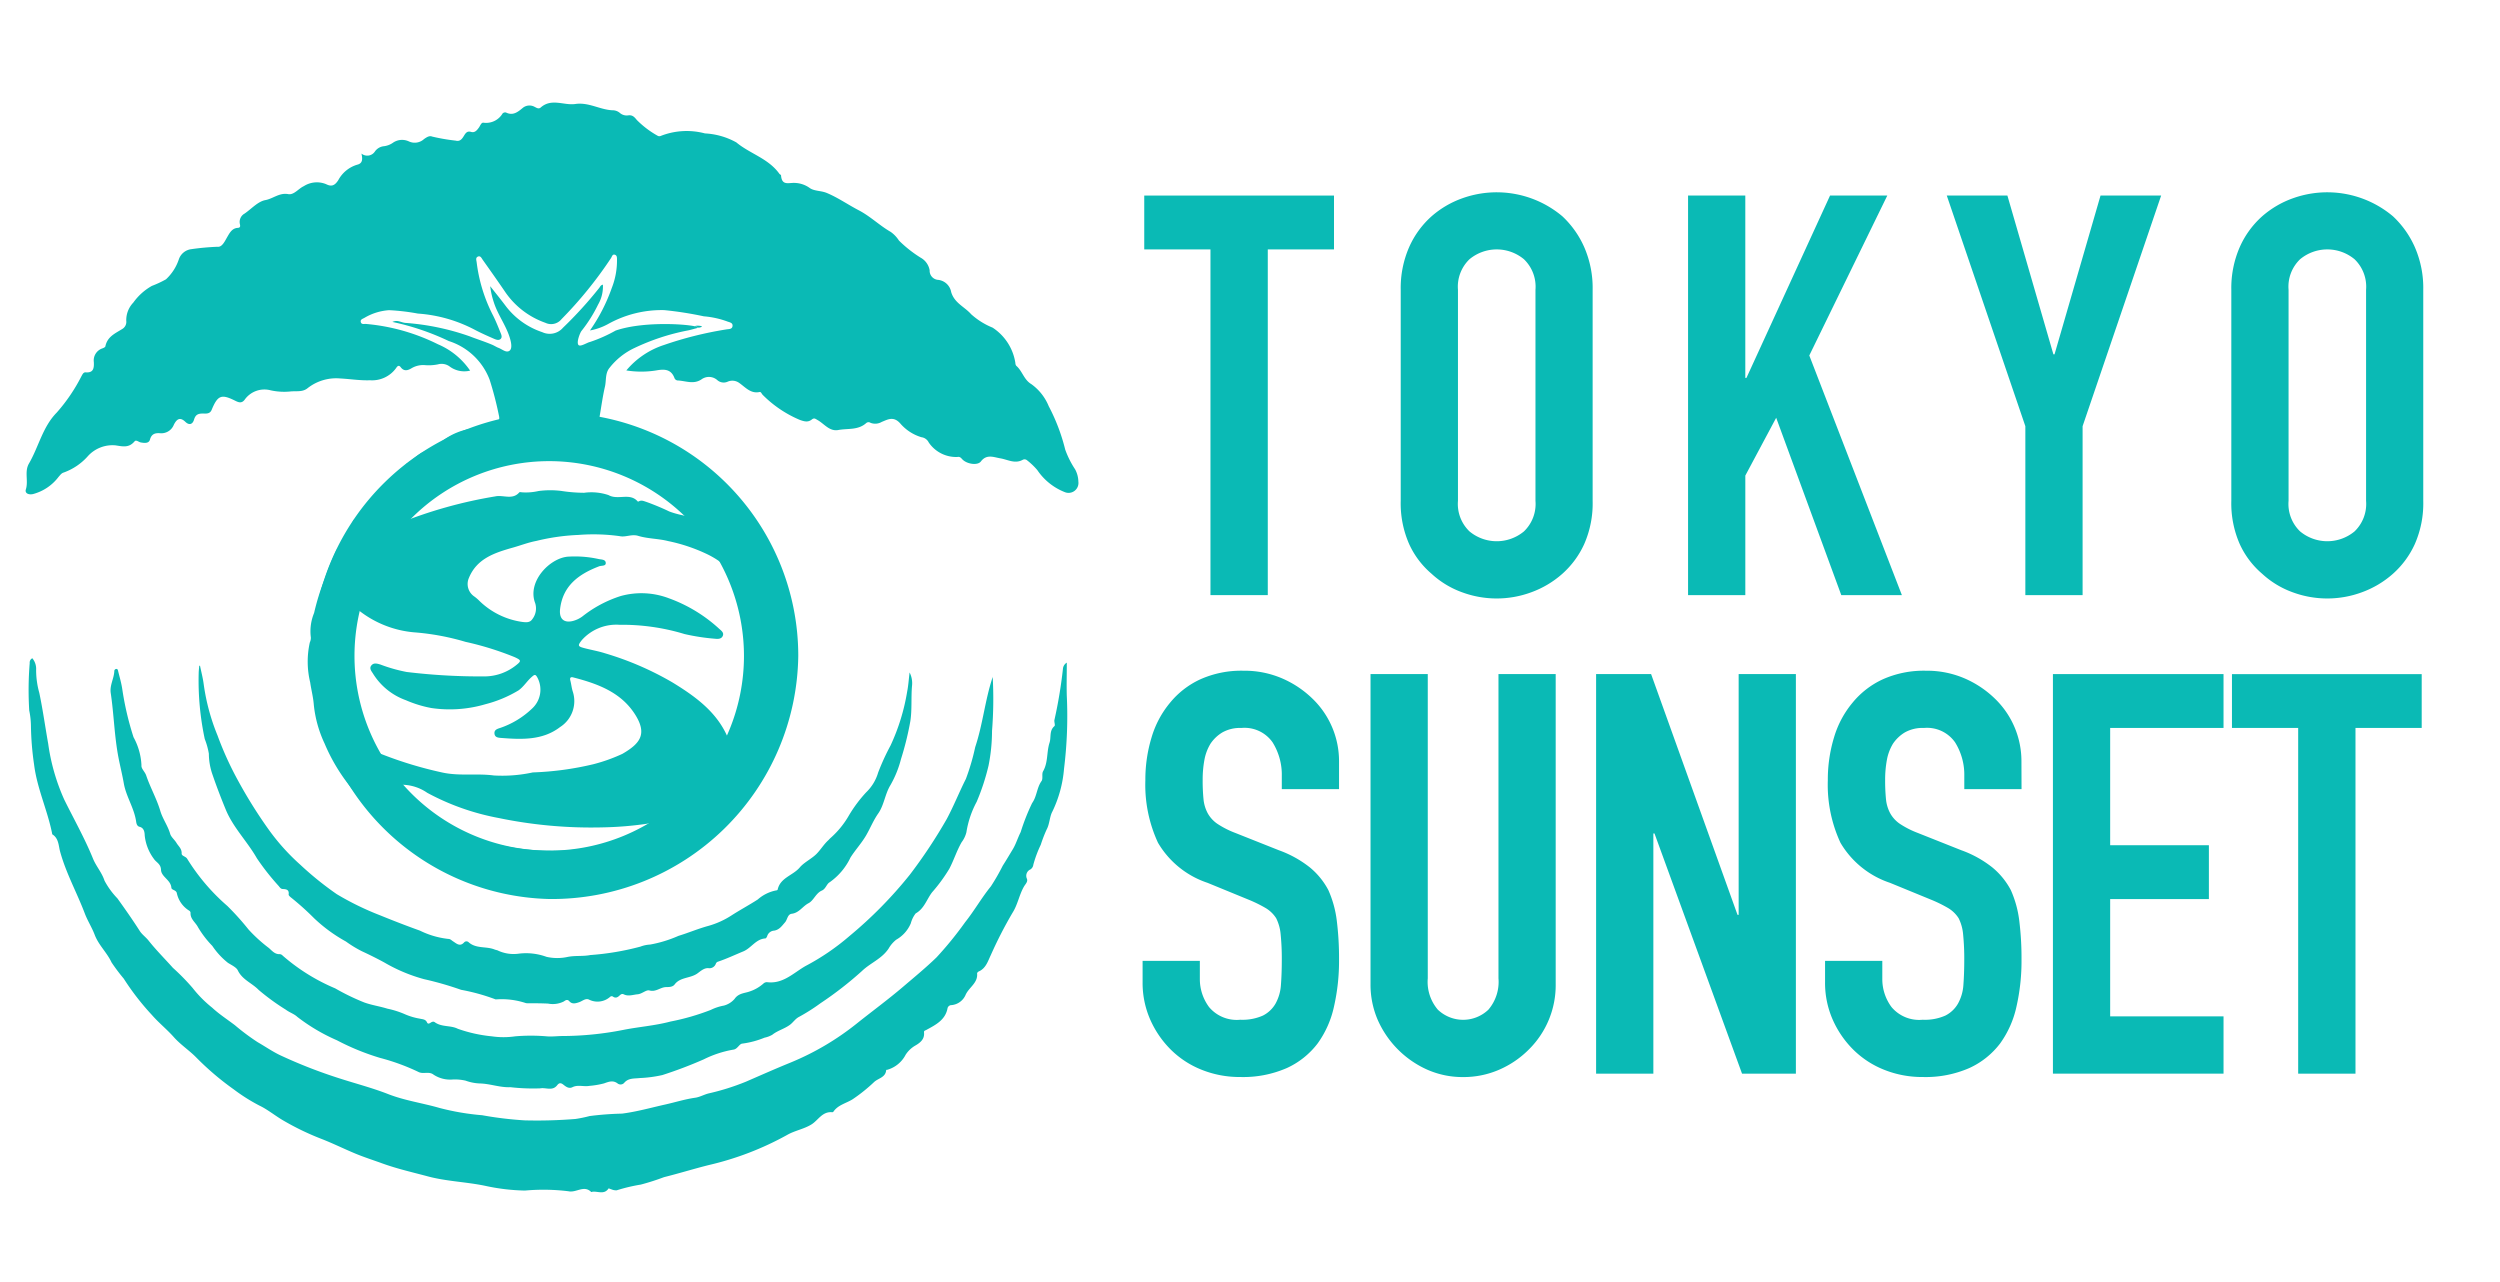 <svg xmlns="http://www.w3.org/2000/svg" xmlns:xlink="http://www.w3.org/1999/xlink" width="195" height="100" viewBox="0 0 195 100">
  <defs>
    <clipPath id="clip-path">
      <rect id="長方形_557" data-name="長方形 557" width="82.111" height="85" fill="#0abab5"/>
    </clipPath>
  </defs>
  <g id="グループ_960" data-name="グループ 960" transform="translate(-253 -22)">
    <rect id="長方形_442" data-name="長方形 442" width="195" height="100" transform="translate(253 22)" fill="none"/>
    <g id="グループ_959" data-name="グループ 959" transform="translate(0 5)">
      <g id="グループ_723" data-name="グループ 723" transform="translate(342.252 31.989)">
        <path id="パス_1288" data-name="パス 1288" d="M207.092,138.447V111.482h-5.165v-4.2h14.8v4.2h-5.165v26.965Z" transform="translate(-201.927 -107.017)" fill="#0abab5"/>
        <path id="パス_1289" data-name="パス 1289" d="M240.972,114.383a7.96,7.96,0,0,1,.657-3.327,7.026,7.026,0,0,1,1.751-2.408,7.411,7.411,0,0,1,2.385-1.4,7.95,7.95,0,0,1,7.814,1.4,7.339,7.339,0,0,1,1.707,2.408,7.968,7.968,0,0,1,.656,3.327v16.46a7.891,7.891,0,0,1-.656,3.37,6.952,6.952,0,0,1-1.707,2.32,7.5,7.5,0,0,1-2.43,1.445,7.773,7.773,0,0,1-5.384,0,7.008,7.008,0,0,1-2.385-1.445,6.669,6.669,0,0,1-1.751-2.32,7.883,7.883,0,0,1-.657-3.37Zm4.465,16.46a2.966,2.966,0,0,0,.9,2.385,3.325,3.325,0,0,0,4.246,0,2.968,2.968,0,0,0,.9-2.385v-16.46a2.97,2.97,0,0,0-.9-2.385,3.326,3.326,0,0,0-4.246,0,2.968,2.968,0,0,0-.9,2.385Z" transform="translate(-220.968 -106.767)" fill="#0abab5"/>
        <path id="パス_1290" data-name="パス 1290" d="M284.718,138.447V107.279h4.465v14.227h.088l6.523-14.227h4.465l-6.085,12.476,7.222,18.692h-4.727l-5.078-13.833-2.407,4.509v9.324Z" transform="translate(-242.301 -107.017)" fill="#0abab5"/>
        <path id="パス_1291" data-name="パス 1291" d="M330.234,138.447V125.271l-6.129-17.992h4.728l3.589,12.388h.088l3.589-12.388h4.728L334.7,125.271v13.176Z" transform="translate(-261.509 -107.017)" fill="#0abab5"/>
        <path id="パス_1292" data-name="パス 1292" d="M367.425,114.383a7.968,7.968,0,0,1,.656-3.327,7.033,7.033,0,0,1,1.751-2.408,7.411,7.411,0,0,1,2.385-1.4,7.947,7.947,0,0,1,7.814,1.4,7.333,7.333,0,0,1,1.708,2.408,7.96,7.96,0,0,1,.657,3.327v16.46a7.883,7.883,0,0,1-.657,3.37,6.946,6.946,0,0,1-1.708,2.32,7.5,7.5,0,0,1-2.429,1.445,7.774,7.774,0,0,1-5.385,0,7.008,7.008,0,0,1-2.385-1.445,6.676,6.676,0,0,1-1.751-2.32,7.891,7.891,0,0,1-.656-3.37Zm4.465,16.46a2.966,2.966,0,0,0,.9,2.385,3.326,3.326,0,0,0,4.246,0,2.968,2.968,0,0,0,.9-2.385v-16.46a2.97,2.97,0,0,0-.9-2.385,3.326,3.326,0,0,0-4.246,0,2.968,2.968,0,0,0-.9,2.385Z" transform="translate(-282.634 -106.767)" fill="#0abab5"/>
      </g>
      <g id="グループ_724" data-name="グループ 724" transform="translate(342.127 69.316)">
        <path id="パス_1293" data-name="パス 1293" d="M217,188.858h-4.465v-1.007a4.767,4.767,0,0,0-.722-2.648,2.671,2.671,0,0,0-2.43-1.116,2.807,2.807,0,0,0-1.488.35,2.932,2.932,0,0,0-.919.875,3.7,3.7,0,0,0-.482,1.292,8.424,8.424,0,0,0-.131,1.51,14.72,14.72,0,0,0,.066,1.532,2.9,2.9,0,0,0,.328,1.094,2.426,2.426,0,0,0,.766.832,7.008,7.008,0,0,0,1.379.7l3.415,1.357a8.517,8.517,0,0,1,2.407,1.335,5.777,5.777,0,0,1,1.444,1.773,8.285,8.285,0,0,1,.657,2.386,23.687,23.687,0,0,1,.175,3.042,16.029,16.029,0,0,1-.394,3.655,7.7,7.7,0,0,1-1.27,2.867,6.3,6.3,0,0,1-2.407,1.926,8.506,8.506,0,0,1-3.633.7,7.95,7.95,0,0,1-3.02-.569,7.161,7.161,0,0,1-2.407-1.576,7.656,7.656,0,0,1-1.6-2.342,7.11,7.11,0,0,1-.591-2.911v-1.664h4.465v1.4a3.645,3.645,0,0,0,.722,2.21,2.814,2.814,0,0,0,2.43.985,3.922,3.922,0,0,0,1.773-.328,2.361,2.361,0,0,0,.985-.941,3.463,3.463,0,0,0,.416-1.466q.065-.854.066-1.9a18.989,18.989,0,0,0-.088-2.013,3.484,3.484,0,0,0-.35-1.27,2.477,2.477,0,0,0-.81-.788,10.592,10.592,0,0,0-1.335-.657l-3.2-1.313a7.075,7.075,0,0,1-3.874-3.13,10.769,10.769,0,0,1-.985-4.881,11.316,11.316,0,0,1,.482-3.327,7.568,7.568,0,0,1,1.445-2.714,6.628,6.628,0,0,1,2.342-1.817,7.824,7.824,0,0,1,3.393-.678,7.411,7.411,0,0,1,3.042.613,7.87,7.87,0,0,1,2.386,1.619A6.768,6.768,0,0,1,217,186.67Z" transform="translate(-201.682 -179.622)" fill="#0abab5"/>
        <path id="パス_1294" data-name="パス 1294" d="M250.815,180.135V204.3a7.049,7.049,0,0,1-2.1,5.122,7.42,7.42,0,0,1-2.32,1.576,6.977,6.977,0,0,1-2.8.569,6.818,6.818,0,0,1-2.78-.569,7.608,7.608,0,0,1-3.874-3.874,6.928,6.928,0,0,1-.569-2.824V180.135h4.465v23.726a3.344,3.344,0,0,0,.788,2.452,2.856,2.856,0,0,0,3.939,0,3.342,3.342,0,0,0,.788-2.452V180.135Z" transform="translate(-218.598 -179.872)" fill="#0abab5"/>
        <path id="パス_1295" data-name="パス 1295" d="M270.717,211.3V180.135h4.29l6.741,18.779h.088V180.135H286.3V211.3h-4.2l-6.829-18.736h-.088V211.3Z" transform="translate(-235.348 -179.872)" fill="#0abab5"/>
        <path id="パス_1296" data-name="パス 1296" d="M320.9,188.858h-4.465v-1.007a4.763,4.763,0,0,0-.723-2.648,2.67,2.67,0,0,0-2.43-1.116,2.805,2.805,0,0,0-1.488.35,2.939,2.939,0,0,0-.92.875,3.707,3.707,0,0,0-.481,1.292,8.424,8.424,0,0,0-.132,1.51,14.7,14.7,0,0,0,.066,1.532,2.906,2.906,0,0,0,.328,1.094,2.426,2.426,0,0,0,.766.832,7.028,7.028,0,0,0,1.379.7l3.414,1.357a8.5,8.5,0,0,1,2.407,1.335,5.778,5.778,0,0,1,1.445,1.773,8.317,8.317,0,0,1,.657,2.386,23.7,23.7,0,0,1,.175,3.042,16.029,16.029,0,0,1-.393,3.655,7.7,7.7,0,0,1-1.27,2.867,6.293,6.293,0,0,1-2.407,1.926,8.5,8.5,0,0,1-3.634.7,7.953,7.953,0,0,1-3.02-.569,7.166,7.166,0,0,1-2.408-1.576,7.646,7.646,0,0,1-1.6-2.342,7.1,7.1,0,0,1-.591-2.911v-1.664h4.465v1.4a3.645,3.645,0,0,0,.722,2.21,2.813,2.813,0,0,0,2.429.985,3.919,3.919,0,0,0,1.773-.328,2.355,2.355,0,0,0,.985-.941,3.456,3.456,0,0,0,.417-1.466q.065-.854.066-1.9a18.984,18.984,0,0,0-.088-2.013,3.473,3.473,0,0,0-.35-1.27,2.473,2.473,0,0,0-.81-.788,10.547,10.547,0,0,0-1.335-.657l-3.2-1.313a7.076,7.076,0,0,1-3.874-3.13,10.763,10.763,0,0,1-.985-4.881,11.3,11.3,0,0,1,.482-3.327,7.561,7.561,0,0,1,1.445-2.714,6.629,6.629,0,0,1,2.342-1.817,7.822,7.822,0,0,1,3.392-.678,7.414,7.414,0,0,1,3.043.613,7.867,7.867,0,0,1,2.385,1.619,6.765,6.765,0,0,1,2.013,4.815Z" transform="translate(-252.347 -179.622)" fill="#0abab5"/>
        <path id="パス_1297" data-name="パス 1297" d="M340.265,211.3V180.135h13.307v4.2H344.73v9.149h7.7v4.2h-7.7v9.149h8.842V211.3Z" transform="translate(-269.264 -179.872)" fill="#0abab5"/>
        <path id="パス_1298" data-name="パス 1298" d="M372.686,211.3V184.337h-5.165v-4.2h14.8v4.2h-5.165V211.3Z" transform="translate(-282.555 -179.872)" fill="#0abab5"/>
      </g>
      <g id="グループ_956" data-name="グループ 956" transform="translate(255 25)">
        <g id="グループ_955" data-name="グループ 955" clip-path="url(#clip-path)">
          <path id="パス_2082" data-name="パス 2082" d="M46.855,20.893A6.41,6.41,0,0,1,49.8,18.906a28.567,28.567,0,0,1,4.84-1.21c.2-.039.486.006.5-.292.012-.246-.263-.267-.431-.337a6.957,6.957,0,0,0-1.81-.394,27.863,27.863,0,0,0-3.091-.484,8.6,8.6,0,0,0-4.354,1.072,4.608,4.608,0,0,1-1.436.514,13.649,13.649,0,0,0,1.7-3.31,5.859,5.859,0,0,0,.408-2.2c0-.163.009-.352-.18-.4-.173-.045-.211.139-.279.254A31.774,31.774,0,0,1,41.8,16.891a1.038,1.038,0,0,1-1.259.288,6.347,6.347,0,0,1-3.168-2.453c-.563-.827-1.141-1.643-1.72-2.459-.095-.134-.181-.36-.4-.241-.174.1-.089.291-.072.446A12.275,12.275,0,0,0,36.47,16.63c.206.414.38.846.553,1.277.066.163.173.373.038.517-.151.161-.371.069-.545-.007-.5-.219-1-.439-1.482-.693a11.166,11.166,0,0,0-4.443-1.266,16.655,16.655,0,0,0-2.241-.264,4.324,4.324,0,0,0-1.926.6c-.127.073-.336.121-.283.327s.26.139.4.146a15.63,15.63,0,0,1,5.618,1.586,5.753,5.753,0,0,1,2.51,2.056,1.916,1.916,0,0,1-1.632-.349,1.07,1.07,0,0,0-.873-.141,3.6,3.6,0,0,1-.978.065,1.777,1.777,0,0,0-1.06.224c-.3.182-.6.293-.872-.066-.15-.2-.261-.079-.36.07a2.306,2.306,0,0,1-2.035.948c-.773.03-1.541-.1-2.31-.139a3.608,3.608,0,0,0-2.558.758c-.389.319-.879.21-1.321.254a4.9,4.9,0,0,1-1.555-.087,1.887,1.887,0,0,0-2.036.737c-.251.325-.512.183-.778.052-1.04-.51-1.323-.4-1.794.738-.14.336-.457.284-.686.283-.363,0-.571.083-.686.474s-.391.449-.673.177c-.417-.4-.674-.229-.9.219a1.048,1.048,0,0,1-1.074.665c-.339-.022-.66.015-.792.5-.084.308-.428.27-.71.221-.167-.029-.366-.232-.489-.086-.436.514-.893.405-1.479.313a2.59,2.59,0,0,0-2.145.82,4.592,4.592,0,0,1-1.909,1.3c-.167.044-.276.207-.4.343A3.682,3.682,0,0,1,.564,30.54c-.356.071-.639-.075-.547-.365.212-.668-.128-1.383.243-2.022.757-1.3,1.066-2.861,2.169-3.976a13.475,13.475,0,0,0,1.924-2.833c.081-.141.151-.315.33-.3.578.044.663-.278.636-.8a.991.991,0,0,1,.668-1.07c.087-.031.218-.09.232-.158.158-.777.789-1.017,1.337-1.367a.644.644,0,0,0,.293-.624A1.979,1.979,0,0,1,8.4,15.6a4.461,4.461,0,0,1,1.447-1.3,8.074,8.074,0,0,0,1.1-.514,3.733,3.733,0,0,0,1-1.55,1.178,1.178,0,0,1,.969-.8,19.888,19.888,0,0,1,2.044-.188c.358.052.574-.43.758-.749.205-.354.392-.7.831-.725.23-.014.186-.172.161-.3a.747.747,0,0,1,.372-.817c.535-.368,1.035-.942,1.614-1.048.606-.112,1.1-.595,1.784-.467.447.083.795-.427,1.215-.62a1.892,1.892,0,0,1,1.742-.157c.434.221.685.1.953-.319a2.479,2.479,0,0,1,1.474-1.2c.443-.106.419-.456.33-.868a.712.712,0,0,0,1.046-.157.973.973,0,0,1,.686-.414,1.549,1.549,0,0,0,.742-.285A1.252,1.252,0,0,1,29.9,3.033a1.07,1.07,0,0,0,1.176-.188c.211-.145.412-.28.63-.193a14.754,14.754,0,0,0,1.838.317c.342.091.5-.14.647-.381.134-.22.256-.388.552-.3s.462-.13.621-.349c.1-.142.176-.4.355-.367A1.493,1.493,0,0,0,37.2.853a.284.284,0,0,1,.266-.078c.529.263.9-.016,1.293-.345a.826.826,0,0,1,.933-.1c.158.077.32.2.484.054.849-.747,1.81-.142,2.7-.272,1.035-.152,1.906.44,2.879.489A.879.879,0,0,1,46.339.8a.818.818,0,0,0,.652.2c.327-.045.47.1.684.362a7.278,7.278,0,0,0,1.642,1.239.273.273,0,0,0,.225,0,5.529,5.529,0,0,1,3.443-.195,5.626,5.626,0,0,1,2.447.7c1.074.895,2.5,1.247,3.362,2.452.034.047.124.075.127.117.057.839.6.564,1.08.593a2.1,2.1,0,0,1,1.155.394c.352.256.892.2,1.345.394.875.367,1.65.914,2.484,1.347.9.468,1.625,1.191,2.493,1.687a2.442,2.442,0,0,1,.641.674A9.561,9.561,0,0,0,69.813,12.1a1.4,1.4,0,0,1,.7.984.712.712,0,0,0,.633.743,1.162,1.162,0,0,1,1.047.958c.255.858,1.046,1.143,1.555,1.723a5.675,5.675,0,0,0,1.673,1.047A4.013,4.013,0,0,1,77.2,20.319a.353.353,0,0,0,.073.218c.471.4.586,1.078,1.171,1.425A3.955,3.955,0,0,1,79.8,23.682a14.9,14.9,0,0,1,1.286,3.385,7.1,7.1,0,0,0,.77,1.536,2.1,2.1,0,0,1,.257.967.772.772,0,0,1-1.047.821,4.622,4.622,0,0,1-2.156-1.725,5.459,5.459,0,0,0-.793-.759.3.3,0,0,0-.33-.049c-.618.35-1.176-.01-1.768-.109-.5-.083-1.058-.351-1.509.243-.249.328-1.047.215-1.414-.13-.123-.115-.192-.265-.428-.217a2.588,2.588,0,0,1-2.229-1.136.735.735,0,0,0-.568-.406,3.5,3.5,0,0,1-1.647-1.07c-.532-.6-.987-.306-1.448-.124a1.007,1.007,0,0,1-.874.072.278.278,0,0,0-.328.01c-.639.582-1.448.412-2.185.55-.682.128-1.091-.475-1.606-.77-.195-.111-.274-.2-.47-.044-.289.228-.574.151-.918.029a9,9,0,0,1-2.9-1.952c-.085-.076-.127-.254-.251-.227-.691.151-1.106-.377-1.591-.712a.91.91,0,0,0-.882-.1.751.751,0,0,1-.816-.111.982.982,0,0,0-1.243-.06c-.632.418-1.252.1-1.877.082a.307.307,0,0,1-.22-.171c-.273-.753-.841-.714-1.434-.611a7.349,7.349,0,0,1-2.325,0" transform="translate(0 0)" fill="#0abab5"/>
          <path id="パス_2083" data-name="パス 2083" d="M1.2,194.138a1.282,1.282,0,0,1,.295.889,6.559,6.559,0,0,0,.248,1.81c.277,1.316.459,2.648.694,3.969a15.925,15.925,0,0,0,1.251,4.354c.755,1.529,1.6,3.022,2.241,4.6.247.606.692,1.083.9,1.724a6.078,6.078,0,0,0,1.006,1.381c.6.834,1.189,1.673,1.742,2.54.178.279.481.487.7.766.586.738,1.259,1.409,1.889,2.114a17.227,17.227,0,0,1,1.532,1.563,9.289,9.289,0,0,0,1.528,1.542c.544.506,1.18.916,1.775,1.368a17.381,17.381,0,0,0,1.78,1.327c.594.34,1.16.737,1.778,1.027a38.694,38.694,0,0,0,4.586,1.789c1.267.409,2.563.743,3.8,1.226,1.3.509,2.68.7,4.009,1.083a19.282,19.282,0,0,0,3.332.569,28.3,28.3,0,0,0,3.306.4,37.066,37.066,0,0,0,3.969-.108,10.086,10.086,0,0,0,1.111-.229,24.307,24.307,0,0,1,2.525-.189c1.151-.147,2.264-.465,3.393-.716.771-.172,1.524-.412,2.312-.523.359-.05.687-.247,1.053-.338a18.449,18.449,0,0,0,2.894-.909c1.153-.5,2.3-1.01,3.468-1.486a21.1,21.1,0,0,0,5.2-3.064c1.192-.952,2.423-1.854,3.586-2.845.888-.757,1.793-1.5,2.626-2.308a27.979,27.979,0,0,0,2.23-2.742c.718-.9,1.279-1.9,2.006-2.794a16.3,16.3,0,0,0,.928-1.616c.27-.418.524-.853.779-1.273.246-.4.39-.9.618-1.345a16.571,16.571,0,0,1,.891-2.26c.381-.533.36-1.194.735-1.719.135-.19,0-.554.123-.766.4-.7.267-1.5.5-2.22.142-.428-.036-.942.384-1.3.081-.07-.035-.329,0-.484a36.1,36.1,0,0,0,.664-3.995.614.614,0,0,1,.3-.473c0,.948-.023,1.767,0,2.584a33.4,33.4,0,0,1-.216,5.693,9.407,9.407,0,0,1-.909,3.339c-.218.4-.211.967-.441,1.388a10.553,10.553,0,0,0-.464,1.2,9.116,9.116,0,0,0-.579,1.552.512.512,0,0,1-.226.372.542.542,0,0,0-.275.728c.091.232-.117.416-.225.6-.379.653-.488,1.414-.9,2.058a32.668,32.668,0,0,0-1.693,3.3c-.218.446-.376,1.033-.943,1.275-.056.024-.13.106-.125.154.075.753-.657,1.094-.906,1.691a1.326,1.326,0,0,1-1.094.779.316.316,0,0,0-.313.281c-.184.893-.935,1.267-1.648,1.654-.117.064-.193.052-.178.209.047.5-.279.777-.662,1a2.211,2.211,0,0,0-.775.73A2.339,2.339,0,0,1,67.9,226.23c-.033.008-.1.01-.1.018-.041.584-.6.635-.932.932a12.861,12.861,0,0,1-1.67,1.343c-.5.322-1.149.44-1.511.974a.119.119,0,0,1-.088.049c-.78-.081-1.093.616-1.622.947-.6.373-1.3.476-1.91.827a23.53,23.53,0,0,1-6.1,2.344c-1.173.294-2.329.654-3.5.946a18.4,18.4,0,0,1-1.808.579,13.27,13.27,0,0,0-1.88.447.908.908,0,0,1-.4-.072c-.083-.02-.223-.092-.233-.075-.32.49-.8.228-1.21.252-.051,0-.128.042-.149.021-.566-.56-1.163.084-1.77-.053a15.988,15.988,0,0,0-3.393-.054,15.875,15.875,0,0,1-3.108-.371c-1.483-.309-3.005-.343-4.474-.737-1.189-.32-2.383-.588-3.549-1.011-.7-.254-1.418-.483-2.11-.771-.888-.369-1.755-.8-2.645-1.145a20.7,20.7,0,0,1-3.008-1.456c-.614-.363-1.2-.845-1.812-1.134a14.122,14.122,0,0,1-2.014-1.271,21.888,21.888,0,0,1-2.965-2.531c-.53-.527-1.187-.961-1.7-1.537-.537-.608-1.176-1.114-1.711-1.729a19.939,19.939,0,0,1-2.2-2.839,14.6,14.6,0,0,1-.95-1.264c-.352-.762-1.009-1.348-1.314-2.152-.217-.573-.559-1.1-.776-1.675-.615-1.623-1.469-3.149-1.929-4.843-.11-.405-.1-1.011-.593-1.313-.022-.013-.023-.062-.029-.1-.365-1.807-1.171-3.5-1.4-5.341A22.916,22.916,0,0,1,1.09,199.4a6.339,6.339,0,0,0-.133-1.192,26.125,26.125,0,0,1,.037-3.7.374.374,0,0,1,.2-.372" transform="translate(-0.677 -150.791)" fill="#0abab5"/>
          <path id="パス_2084" data-name="パス 2084" d="M98.452,198.469A31.675,31.675,0,0,1,98.4,202.7a13.937,13.937,0,0,1-.27,2.695,17.337,17.337,0,0,1-.928,2.831,7.425,7.425,0,0,0-.8,2.372,2.135,2.135,0,0,1-.37.775c-.386.667-.608,1.4-.964,2.076a12.665,12.665,0,0,1-1.337,1.827c-.423.542-.609,1.277-1.287,1.655a2.158,2.158,0,0,0-.377.767,2.642,2.642,0,0,1-1.138,1.281,2.443,2.443,0,0,0-.6.7c-.527.792-1.416,1.113-2.07,1.74a27.915,27.915,0,0,1-3.251,2.526A14.707,14.707,0,0,1,83.346,225c-.293.153-.453.426-.7.612-.44.327-.973.451-1.389.786a2.031,2.031,0,0,1-.6.224,6.872,6.872,0,0,1-1.744.464c-.238.03-.362.43-.691.47a8.357,8.357,0,0,0-2.307.757,33.368,33.368,0,0,1-3.23,1.226,9.835,9.835,0,0,1-1.766.233c-.425.052-.879-.017-1.212.376a.377.377,0,0,1-.519.04c-.357-.268-.7-.124-1.051,0a6.568,6.568,0,0,1-1.139.194c-.447.081-.9-.108-1.319.1-.283.142-.508-.032-.7-.183-.208-.166-.342-.168-.5.037-.368.473-.884.157-1.325.24a15.567,15.567,0,0,1-2.314-.09c-.836.035-1.589-.278-2.4-.292a3.66,3.66,0,0,1-1.1-.219,3.719,3.719,0,0,0-.989-.091,2.363,2.363,0,0,1-1.5-.369c-.387-.306-.815-.007-1.219-.233a16.672,16.672,0,0,0-2.961-1.08,18.8,18.8,0,0,1-3.37-1.377A14.484,14.484,0,0,1,44.212,225c-.247-.234-.611-.343-.9-.563A17.548,17.548,0,0,1,41.2,222.9c-.517-.537-1.281-.793-1.632-1.534-.108-.228-.494-.41-.764-.579a5.821,5.821,0,0,1-1.22-1.322A7.734,7.734,0,0,1,36.463,218c-.191-.374-.609-.629-.578-1.123a.211.211,0,0,0-.1-.158,2.123,2.123,0,0,1-.976-1.394c-.082-.24-.405-.21-.42-.4-.048-.615-.789-.839-.809-1.4-.017-.466-.38-.575-.56-.856a3.671,3.671,0,0,1-.709-1.807c-.011-.241-.035-.6-.407-.689-.2-.051-.242-.257-.263-.407-.15-1.051-.783-1.951-.96-2.97-.116-.669-.286-1.343-.414-2-.325-1.68-.358-3.379-.608-5.058-.089-.6.252-1.119.279-1.7a.17.17,0,0,1,.151-.177c.119-.006.132.1.149.175.114.46.248.917.319,1.384a23.27,23.27,0,0,0,.88,3.766,5,5,0,0,1,.619,2.185c-.032.269.267.5.367.793.315.938.819,1.817,1.1,2.763.188.64.591,1.162.774,1.8.072.249.341.452.494.709s.415.441.4.816c-.01.218.325.213.444.438a15.95,15.95,0,0,0,3.119,3.657,20.73,20.73,0,0,1,1.652,1.837,11.6,11.6,0,0,0,1.589,1.445c.25.217.464.5.858.479a.338.338,0,0,1,.218.115,15.173,15.173,0,0,0,4.093,2.552,17.887,17.887,0,0,0,2.268,1.1c.585.212,1.215.3,1.809.486a6.9,6.9,0,0,1,1.371.436,4.888,4.888,0,0,0,1.138.338c.233.059.467.037.586.309.054.123.171.081.261.019.105-.073.227-.126.333-.049.54.4,1.241.229,1.8.515a11.159,11.159,0,0,0,2.655.589,6.32,6.32,0,0,0,1.821,0,14.529,14.529,0,0,1,2.454,0c.423.036.832-.022,1.245-.024a24.85,24.85,0,0,0,4.735-.478c1.22-.242,2.47-.329,3.676-.651a18.341,18.341,0,0,0,3.146-.907,3.849,3.849,0,0,1,1.023-.338,1.665,1.665,0,0,0,.835-.523c.311-.453.8-.441,1.165-.575a3.063,3.063,0,0,0,1.086-.622.4.4,0,0,1,.282-.107c1.248.16,2.074-.736,3.015-1.268a18.183,18.183,0,0,0,3.405-2.323,32.883,32.883,0,0,0,4.719-4.795,39.271,39.271,0,0,0,2.875-4.337c.547-1.018.972-2.1,1.495-3.132a17.567,17.567,0,0,0,.726-2.48c.6-1.792.767-3.688,1.37-5.486" transform="translate(-23.022 -153.684)" fill="#0abab5"/>
          <path id="パス_2085" data-name="パス 2085" d="M60.514,196.719c.1.489.23.975.292,1.469a16.44,16.44,0,0,0,1.072,3.966,25.513,25.513,0,0,0,1.612,3.543,37,37,0,0,0,2.378,3.8,16.772,16.772,0,0,0,2.476,2.753,24.938,24.938,0,0,0,2.838,2.29,22.159,22.159,0,0,0,3.368,1.645c1.032.42,2.072.824,3.12,1.2a6.632,6.632,0,0,0,2.224.647c.151,0,.238.111.352.183.271.169.539.457.875.081a.246.246,0,0,1,.334-.018c.586.539,1.386.309,2.044.581a1.414,1.414,0,0,0,.2.054,2.9,2.9,0,0,0,1.7.265,4.633,4.633,0,0,1,2.141.25,3.774,3.774,0,0,0,1.643.008c.6-.122,1.188-.032,1.77-.147a20.871,20.871,0,0,0,3.908-.656,2.511,2.511,0,0,1,.767-.163,9.689,9.689,0,0,0,2.208-.678c.785-.238,1.538-.563,2.334-.778a6.591,6.591,0,0,0,1.821-.829c.665-.426,1.361-.8,2.027-1.229a3.047,3.047,0,0,1,1.416-.705c.048,0,.129-.03.135-.058.2-.945,1.2-1.107,1.729-1.74.32-.38.876-.648,1.257-1.008.35-.332.606-.79.984-1.126a2.148,2.148,0,0,1,.177-.178,6.934,6.934,0,0,0,1.426-1.763,10.613,10.613,0,0,1,1.332-1.78,3.489,3.489,0,0,0,.934-1.539,17.937,17.937,0,0,1,.971-2.12,16.07,16.07,0,0,0,1.294-4.2c.092-.461.121-.935.19-1.492a1.855,1.855,0,0,1,.186,1.068c-.076.909.009,1.832-.128,2.727a23.2,23.2,0,0,1-.728,2.956,8.175,8.175,0,0,1-.822,2.033c-.43.7-.495,1.559-.956,2.216-.373.531-.611,1.128-.927,1.679-.361.63-.855,1.153-1.238,1.759a4.935,4.935,0,0,1-1.631,1.932c-.223.124-.3.515-.6.642-.476.206-.634.775-1.04.986-.462.241-.734.753-1.307.824-.336.042-.335.448-.524.666-.247.283-.441.582-.852.65a.6.6,0,0,0-.536.412c-.023.075-.091.192-.144.195-.749.044-1.1.755-1.732,1.015s-1.281.567-1.946.792a.262.262,0,0,0-.184.154.529.529,0,0,1-.6.356c-.359-.013-.637.275-.872.434-.552.372-1.314.264-1.746.838-.172.229-.5.2-.694.208-.439.024-.772.4-1.273.261-.253-.071-.57.271-.924.3s-.719.185-1.086,0c-.121-.06-.221,0-.317.093-.14.136-.3.231-.5.1a.176.176,0,0,0-.232,0,1.483,1.483,0,0,1-1.667.214c-.26-.116-.513.129-.765.213-.276.093-.535.168-.751-.073-.175-.2-.316-.064-.446.018a1.925,1.925,0,0,1-1.22.16c-.491-.023-.995-.027-1.493-.026a.751.751,0,0,1-.251-.017,5.991,5.991,0,0,0-2.227-.29c-.051,0-.113.016-.152-.007A15.584,15.584,0,0,0,80.879,222a25.469,25.469,0,0,0-2.884-.829,12.789,12.789,0,0,1-3.1-1.3c-.573-.313-1.162-.605-1.751-.878a9.03,9.03,0,0,1-1.244-.758,12.016,12.016,0,0,1-2.475-1.807,21.669,21.669,0,0,0-1.858-1.664c-.061-.054-.146-.141-.138-.2.05-.377-.182-.415-.462-.426-.148-.005-.22-.115-.309-.229a19.007,19.007,0,0,1-1.705-2.165c-.748-1.314-1.853-2.4-2.43-3.8-.366-.89-.715-1.795-1.026-2.705a5.018,5.018,0,0,1-.292-1.652,5.573,5.573,0,0,0-.319-1.146,21.824,21.824,0,0,1-.474-5.161c.005-.185.029-.369.044-.553l.061-.007" transform="translate(-46.914 -152.795)" fill="#0abab5"/>
          <path id="パス_2086" data-name="パス 2086" d="M105.065,66.53c.4-.194.661.036,1.023.071a19.2,19.2,0,0,1,5.006,1.045c.648.251,1.147.4,1.786.67.094.04.351.189.447.223.31.11.636.436.893.223.286-.237.019-1-.09-1.29-.323-.852-.871-1.609-1.147-2.482a6.2,6.2,0,0,1-.282-1.252c.409.52.828,1.033,1.224,1.562a5.925,5.925,0,0,0,2.835,2.023,1.37,1.37,0,0,0,1.617-.343,31.55,31.55,0,0,0,2.836-3.117c.064-.089.107-.209.28-.243a2.815,2.815,0,0,1-.375,1.55,11.114,11.114,0,0,1-1.3,2.064c-.107.14-.4.866-.238,1.082.14.186.692-.189.893-.223a11.381,11.381,0,0,0,2.01-.893c2.364-.816,6.374-.462,6.475-.223.88-.156-.883-.262,0,0-.236.051-.655.186-.893.223a17.3,17.3,0,0,0-4.133,1.369,5.359,5.359,0,0,0-1.914,1.527c-.36.424-.252.98-.365,1.472-.181.787-.288,1.59-.426,2.386-.061.354-.02.526.461.59a12.693,12.693,0,0,1,2.388.676,14.888,14.888,0,0,1,4.27,2.269,18.4,18.4,0,0,1,4.477,4.506,20.068,20.068,0,0,1,2.761,6.037,20.533,20.533,0,0,1,.241,8.593,15.61,15.61,0,0,1-4.105,7.244,15.646,15.646,0,0,1-3.4,3.083,10.021,10.021,0,0,1-2.241,1.246,1.833,1.833,0,0,0-.545.262,6.392,6.392,0,0,1-2.474.978c-.494.116-.964.346-1.461.433a21.106,21.106,0,0,1-5.483.255,17.74,17.74,0,0,1-2.486-.211,21.39,21.39,0,0,1-4.651-1.517,25.3,25.3,0,0,1-4.907-3.182,16.1,16.1,0,0,1-2.328-2.494,14.224,14.224,0,0,1-1.961-3.314,9.274,9.274,0,0,1-.84-3.018c-.043-.584-.2-1.168-.282-1.745a6.886,6.886,0,0,1-.029-3.121.843.843,0,0,0,.081-.381,3.749,3.749,0,0,1,.253-1.918A18.468,18.468,0,0,1,99.8,86.55a20.329,20.329,0,0,1,.915-2.24,9.5,9.5,0,0,0,1.276-2.224.362.362,0,0,1,.115-.161c1.009-.787,1.542-1.976,2.514-2.79.384-.321.62-.84,1.233-.871.16-.008.206-.16.216-.3s0-.322.146-.4c.426-.246.757-.63,1.177-.854a9.857,9.857,0,0,0,1.814-1.076,4.991,4.991,0,0,1,1.918-.77c.6-.182,1.216-.317,1.829-.454.347-.077.532-.176.425-.6a26.231,26.231,0,0,0-.721-2.778,5.048,5.048,0,0,0-3.183-3.014,19.671,19.671,0,0,0-4.4-1.491M131.5,99.7a6.787,6.787,0,0,0,.907-1.061,7.243,7.243,0,0,0,1.17-2.712,7.808,7.808,0,0,0,.214-2.643c-.1-.771-.134-1.554-.2-2.33a9.475,9.475,0,0,0-.758-3.147,6.974,6.974,0,0,0-3.192-3.158,13.261,13.261,0,0,0-3.07-1.032c-.759-.194-1.577-.176-2.331-.406-.509-.156-.98.132-1.455.021a14.94,14.94,0,0,0-3.2-.092,16.559,16.559,0,0,0-3.291.468c-.608.114-1.194.341-1.791.511-1.442.408-2.845.851-3.469,2.389a1.176,1.176,0,0,0,.38,1.4,2.976,2.976,0,0,1,.387.318,5.979,5.979,0,0,0,3.407,1.7c.291.036.594.066.778-.216a1.362,1.362,0,0,0,.223-1.254c-.653-1.711,1.21-3.583,2.641-3.626a8.531,8.531,0,0,1,2.283.184c.223.054.562.021.582.3s-.333.2-.518.274c-1.6.61-2.827,1.517-3.043,3.32-.086.722.245,1.108.947.955a2.131,2.131,0,0,0,.8-.373,9.419,9.419,0,0,1,2.979-1.584,6.038,6.038,0,0,1,3.751.171,11.658,11.658,0,0,1,3.943,2.394c.156.14.375.293.271.539-.112.265-.4.251-.625.225a16.318,16.318,0,0,1-2.36-.364,16.688,16.688,0,0,0-5.07-.722,3.608,3.608,0,0,0-2.946,1.2c-.327.42-.315.484.191.618.541.143,1.1.236,1.628.406a23.848,23.848,0,0,1,5.256,2.272c2.032,1.242,3.881,2.62,4.586,5.06M101.29,93.057a14.205,14.205,0,0,0,.756,4.739,3.47,3.47,0,0,0,2.222,2.457,30.873,30.873,0,0,0,4.721,1.423c1.325.286,2.673.049,4,.226a11.24,11.24,0,0,0,3.036-.238,23.7,23.7,0,0,0,4.705-.635,13,13,0,0,0,2.281-.813c1.383-.8,1.954-1.54,1.007-3.049-1.1-1.754-2.926-2.42-4.847-2.916-.211-.054-.27.045-.218.246.075.287.1.586.193.869a2.4,2.4,0,0,1-.993,2.759c-1.358,1.045-3,.976-4.617.848-.221-.017-.467-.045-.5-.325-.038-.307.221-.382.444-.454a6.75,6.75,0,0,0,2.485-1.508,2,2,0,0,0,.4-2.453c-.137-.238-.213-.2-.4-.038-.387.327-.636.772-1.056,1.071a9.638,9.638,0,0,1-2.565,1.074,9.866,9.866,0,0,1-4.241.3,9.284,9.284,0,0,1-1.985-.611,5,5,0,0,1-2.583-2.113c-.113-.166-.275-.381-.108-.59.192-.241.458-.15.707-.079a12.26,12.26,0,0,0,2.057.583,47.851,47.851,0,0,0,6.164.344,3.965,3.965,0,0,0,2.354-.861c.445-.347.415-.4-.1-.641a23.739,23.739,0,0,0-3.834-1.193,19.185,19.185,0,0,0-3.855-.73,8.1,8.1,0,0,1-4.67-1.889c-.27-.219-.367-.312-.454.107a13.572,13.572,0,0,0-.5,4.085m28.269-11.026c-.1-.145-.2-.3-.315-.433a15.622,15.622,0,0,0-2.721-2.556,15.19,15.19,0,0,0-6.831-2.668,22.943,22.943,0,0,0-2.754-.084,12.4,12.4,0,0,0-4.6.779,22.661,22.661,0,0,0-3.727,1.885,16.383,16.383,0,0,0-3.424,3.323.363.363,0,0,0,.384-.033,35.651,35.651,0,0,1,7.529-2.107c.62-.13,1.338.3,1.864-.309.029-.033.133-.019.2-.007a4.4,4.4,0,0,0,1.294-.1,6.978,6.978,0,0,1,1.78-.009,12.009,12.009,0,0,0,1.786.145,4.191,4.191,0,0,1,1.9.18c.749.422,1.676-.221,2.288.508.008.009.064-.012.094-.027.21-.108.394,0,.589.057a18.808,18.808,0,0,1,1.768.739c.906.346,1.906.425,2.9.717M105.2,102.676a.677.677,0,0,0,.236.381,9.881,9.881,0,0,0,2.433,1.928,16.746,16.746,0,0,0,4.936,2.186,18.585,18.585,0,0,0,5.7.578,15.659,15.659,0,0,0,3.838-.691c.649-.234,1.3-.469,1.937-.73a1.544,1.544,0,0,0,.845-.69,27.166,27.166,0,0,1-3.606.311,35.571,35.571,0,0,1-8.157-.729,19.037,19.037,0,0,1-5.571-1.966,3.5,3.5,0,0,0-2.592-.577" transform="translate(-76.466 -49.415)" fill="#0abab5"/>
          <path id="パス_2087" data-name="パス 2087" d="M115.332,146.3a18.969,18.969,0,1,1,19.425-18.964A19.221,19.221,0,0,1,115.332,146.3m0-34.154a15.19,15.19,0,1,0,15.19,15.19,15.207,15.207,0,0,0-15.19-15.19" transform="translate(-74.492 -84.177)" fill="#0abab5"/>
        </g>
      </g>
    </g>
  </g>
</svg>
